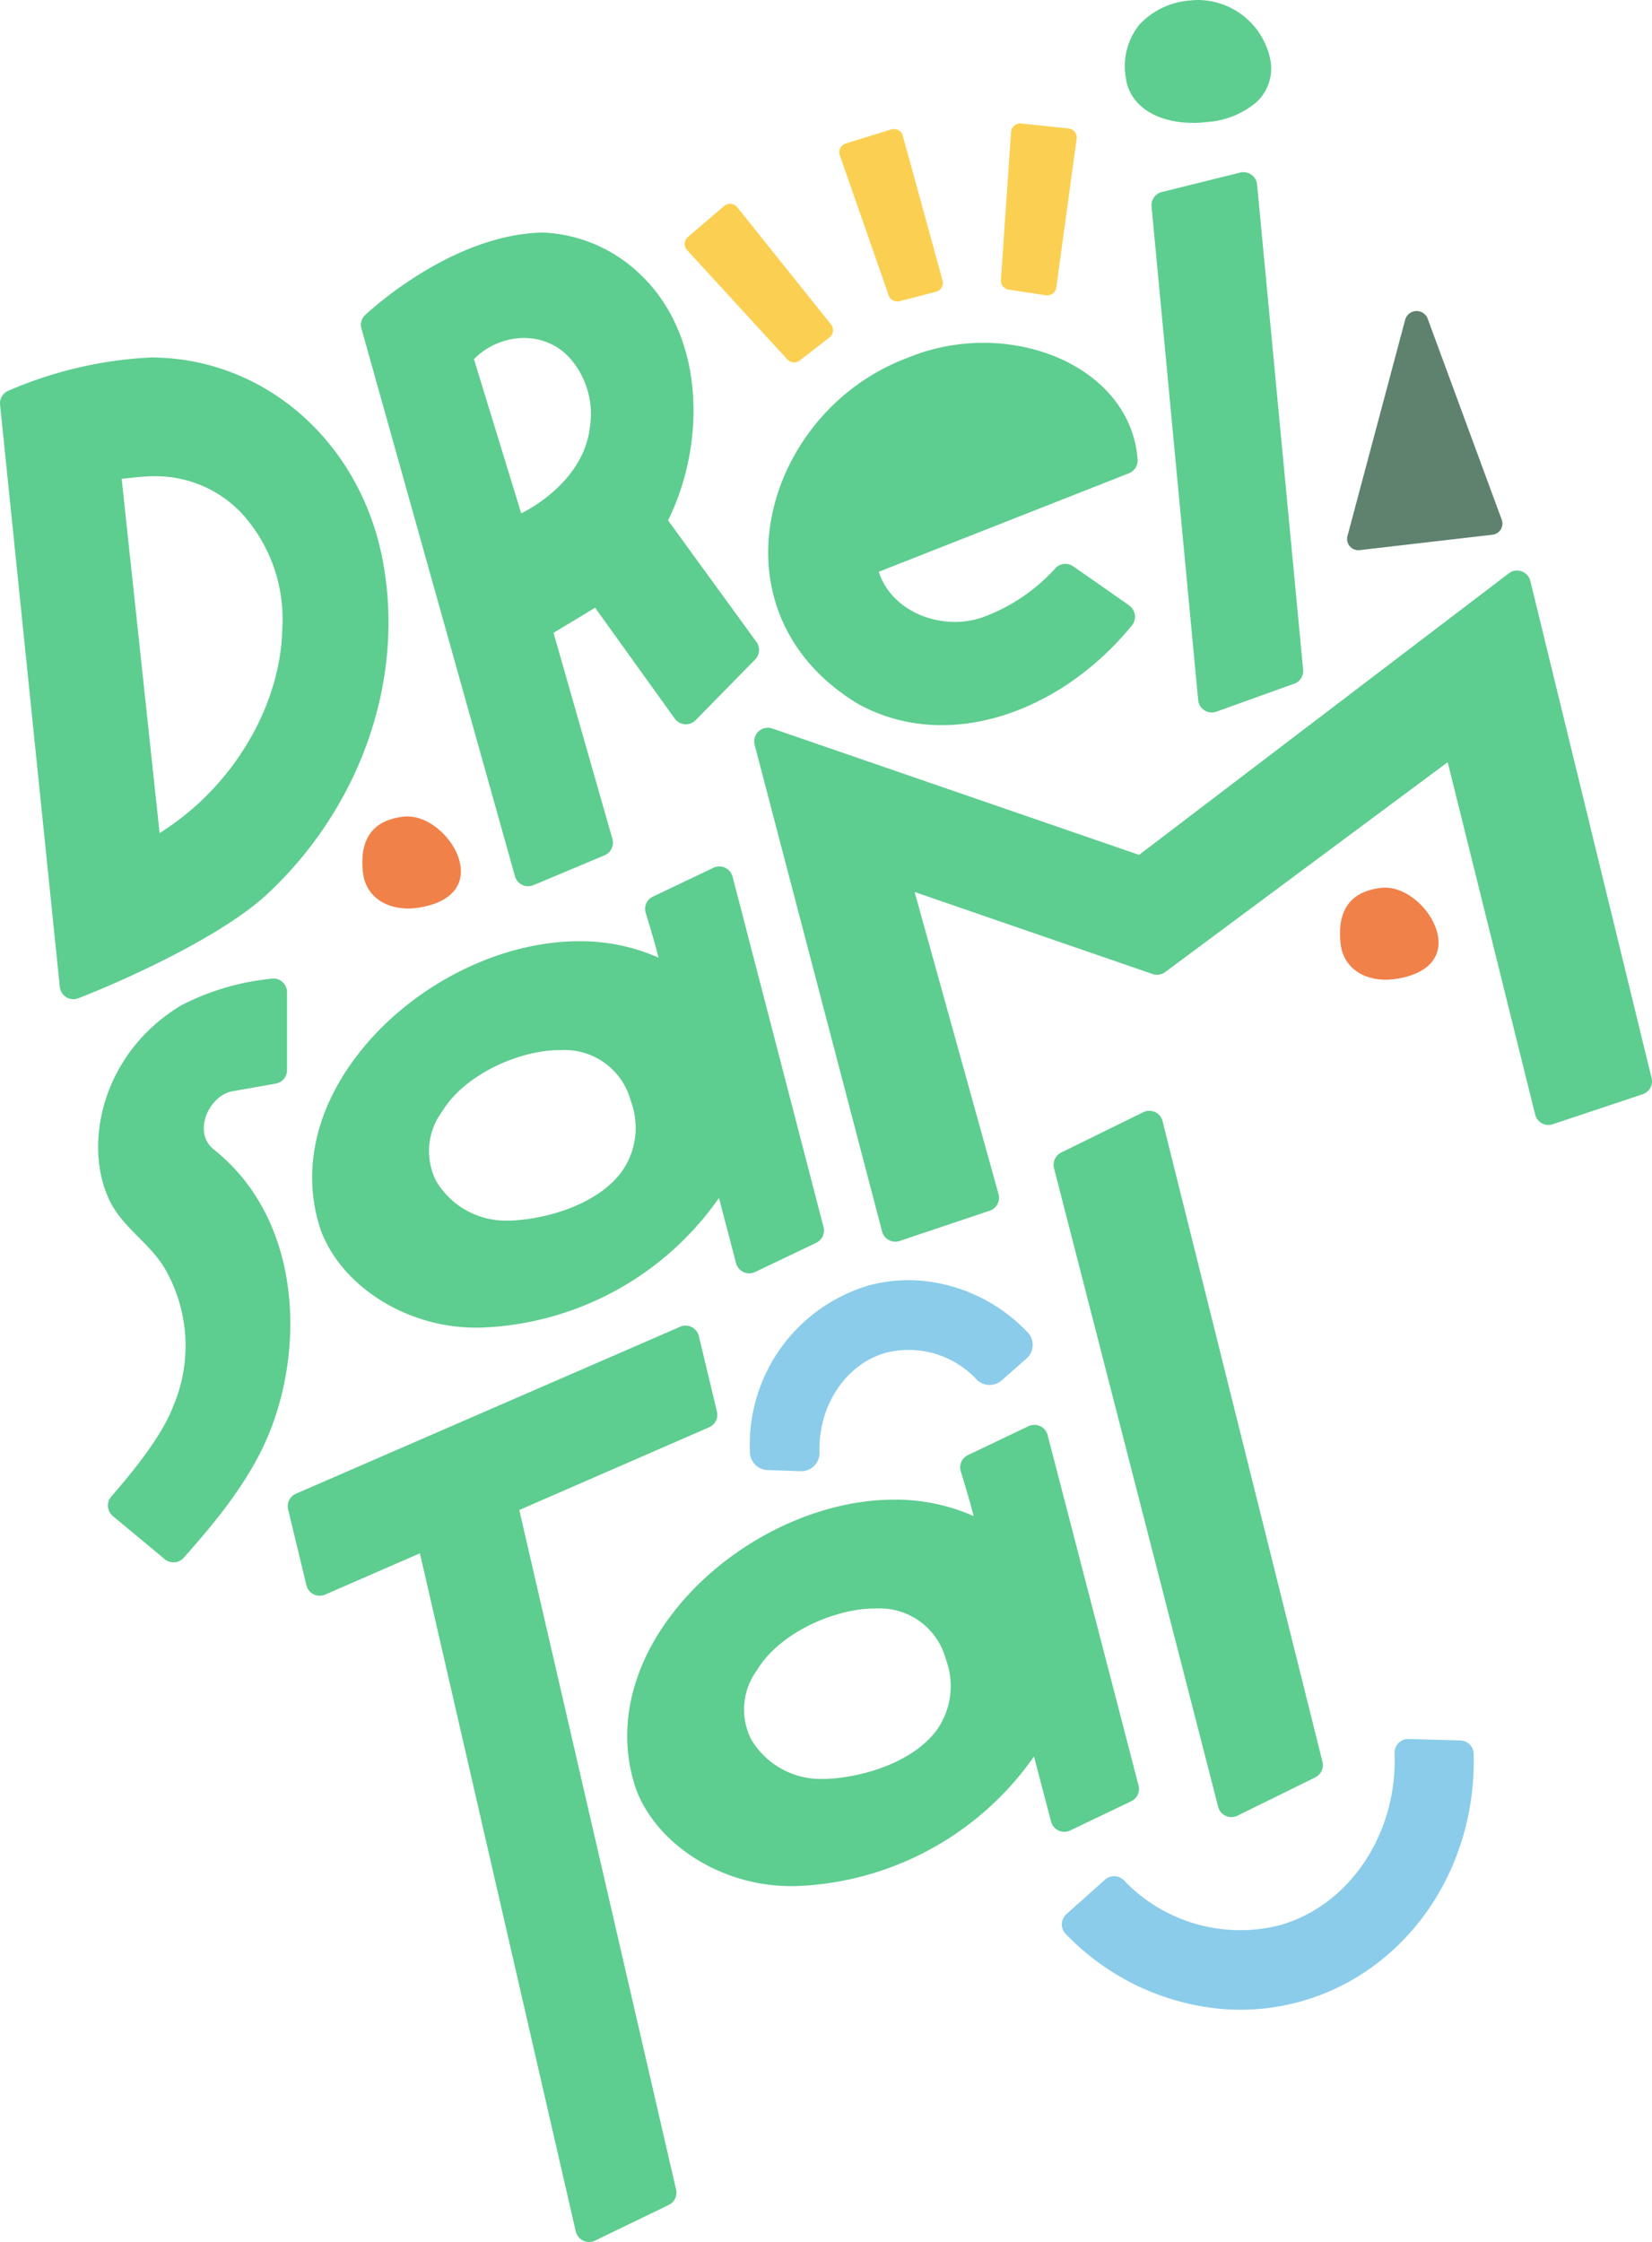 <svg xmlns="http://www.w3.org/2000/svg" xmlns:xlink="http://www.w3.org/1999/xlink" width="125.569" height="170.42" viewBox="0 0 125.569 170.42"><defs><clipPath id="a"><rect width="125.569" height="170.42" fill="none"/></clipPath></defs><g clip-path="url(#a)"><path d="M41.815,98.41c-.339-2.907,1.055-4.05,3.059-4.287s4.138,1.909,4.361,3.825-1.428,2.89-3.429,3.124-3.766-.748-3.989-2.666" transform="translate(-14.222 -32.046)" fill="#f08149"/><path d="M154.5,106.618c-.339-2.907,1.055-4.05,3.059-4.287s4.138,1.909,4.36,3.825-1.428,2.89-3.429,3.124-3.766-.749-3.988-2.666" transform="translate(-52.595 -34.841)" fill="#f08149"/><path d="M107.543,151.525a12.681,12.681,0,0,0-8.081-3.924,11.547,11.547,0,0,0-3.948.346,12.62,12.62,0,0,0-9.076,12.688,1.386,1.386,0,0,0,1.339,1.359l2.517.085h.047a1.387,1.387,0,0,0,1.386-1.432c-.117-3.581,2.046-6.775,5.116-7.589a7.058,7.058,0,0,1,6.8,2.026,1.386,1.386,0,0,0,1.927.093l1.887-1.659a1.387,1.387,0,0,0,.093-1.993" transform="translate(-29.434 -50.248)" fill="#8accea"/><path d="M90.04,32.664l-7.129-8.913a.694.694,0,0,0-.991-.095l-2.761,2.355a.694.694,0,0,0-.061,1l7.626,8.315a.692.692,0,0,0,.936.078l2.263-1.757a.693.693,0,0,0,.117-.981" transform="translate(-26.873 -7.999)" fill="#fbd052"/><path d="M120.98,14.872a.7.7,0,0,0-.473-.262l-3.609-.379a.693.693,0,0,0-.764.642l-.772,11.256a.693.693,0,0,0,.588.733l2.833.43a.693.693,0,0,0,.791-.592l1.548-11.307a.7.7,0,0,0-.142-.522" transform="translate(-39.284 -4.845)" fill="#fbd052"/><path d="M104.587,26.385,101.564,15.38a.693.693,0,0,0-.873-.479l-3.467,1.07a.695.695,0,0,0-.45.892l3.715,10.654a.693.693,0,0,0,.829.443l2.774-.719a.693.693,0,0,0,.495-.855" transform="translate(-32.941 -5.064)" fill="#fbd052"/><path d="M152.68,200.556l-3.937-.109a1,1,0,0,0-.768.309,1.043,1.043,0,0,0-.3.772c.242,6.132-3.466,11.64-8.794,13.09a12.2,12.2,0,0,1-11.766-3.421,1.041,1.041,0,0,0-1.446-.059l-2.937,2.621a1.039,1.039,0,0,0-.059,1.494,18.746,18.746,0,0,0,11.967,5.722q.661.051,1.32.051a17.057,17.057,0,0,0,4.479-.6c8.034-2.191,13.483-9.945,13.251-18.857a1.039,1.039,0,0,0-1.01-1.012" transform="translate(-41.676 -68.258)" fill="#8accea"/><path d="M161.394,36.443l5.627,15.274a.85.85,0,0,1-.5,1.091.874.874,0,0,1-.2.047l-10.1,1.173a.858.858,0,0,1-.927-1.072l4.385-16.434a.9.9,0,0,1,1.715-.079" transform="translate(-52.873 -12.21)" fill="#5f826f"/><path d="M62.122,219.64l-5.6,2.709a1.04,1.04,0,0,1-1.389-.483.994.994,0,0,1-.078-.22L43.21,170.106l-7.2,3.138a1.04,1.04,0,0,1-1.369-.537,1.064,1.064,0,0,1-.058-.173l-1.389-5.76a1.041,1.041,0,0,1,.594-1.2l29.2-12.689a1.04,1.04,0,0,1,1.426.711l1.372,5.73a1.04,1.04,0,0,1-.594,1.2l-14.428,6.289L62.683,218.47a1.04,1.04,0,0,1-.561,1.17" transform="translate(-11.293 -52.033)" fill="#5ecd90"/><path d="M122.015,131.206l6.237-3.063a1.039,1.039,0,0,1,1.468.682l12.153,48.694a1.039,1.039,0,0,1-.55,1.187l-5.91,2.91a1.04,1.04,0,0,1-1.393-.472,1.054,1.054,0,0,1-.075-.2L121.468,132.4a1.039,1.039,0,0,1,.549-1.192" transform="translate(-41.352 -43.6)" fill="#5ecd90"/><path d="M67.938,100.656l6.911,26.629a1.038,1.038,0,0,1-.558,1.2L69.654,130.7a1.041,1.041,0,0,1-1.388-.491,1.025,1.025,0,0,1-.067-.184l-1.192-4.548-.106-.4-.259.361a23.074,23.074,0,0,1-17.887,9.492c-.119,0-.235,0-.35,0-5.2,0-10.139-3.095-11.752-7.36-1.418-4.146-.582-8.7,2.356-12.806,3.938-5.508,10.877-9.206,17.266-9.206a14.649,14.649,0,0,1,5.651,1.086l.381.158-.1-.4c-.11-.448-.566-2-.872-2.991a1.037,1.037,0,0,1,.547-1.244l4.6-2.193a1.041,1.041,0,0,1,1.387.493,1.02,1.02,0,0,1,.067.185M54.754,113.836c-2.927,0-7.161,1.788-8.9,4.676a5.033,5.033,0,0,0-.445,5.279,6.152,6.152,0,0,0,5.546,3h.192c2.972-.143,6.727-1.377,8.431-3.814A5.782,5.782,0,0,0,60.2,117.7a5.2,5.2,0,0,0-5.4-3.859Z" transform="translate(-12.253 -34.012)" fill="#5ecd90"/><path d="M154.461,105.573l-6.831,2.277a1.04,1.04,0,0,1-1.316-.658c-.009-.026-.016-.051-.022-.078l-6.65-26.783L118.169,96.285a1.038,1.038,0,0,1-.959.148L99.124,90.2l6.377,22.959a1.04,1.04,0,0,1-.671,1.265l-6.845,2.3a1.04,1.04,0,0,1-1.316-.656c-.007-.023-.015-.046-.02-.069L86.964,79.017A1.04,1.04,0,0,1,88.31,77.77l27.874,9.607,28.1-21.4a1.039,1.039,0,0,1,1.64.58l9.218,37.784a1.039,1.039,0,0,1-.681,1.233" transform="translate(-29.603 -22.394)" fill="#5ecd90"/><path d="M143.558,58.73l-5.906,2.123a1.04,1.04,0,0,1-1.329-.63,1.063,1.063,0,0,1-.056-.256l-3.543-37.515a1.04,1.04,0,0,1,.785-1.1l5.952-1.479a1.041,1.041,0,0,1,1.26.76,1.076,1.076,0,0,1,.026.158l3.5,36.872a1.04,1.04,0,0,1-.685,1.071" transform="translate(-45.195 -6.756)" fill="#5ecd90"/><path d="M134.829,9.337c-2.861,0-4.869-1.367-5.116-3.482a5.027,5.027,0,0,1,1.081-4.028A5.882,5.882,0,0,1,134.626.036,5.331,5.331,0,0,1,135.25,0a5.644,5.644,0,0,1,5.485,4.7,3.5,3.5,0,0,1-1.1,3.086A6.561,6.561,0,0,1,135.9,9.276a9.191,9.191,0,0,1-1.068.066" transform="translate(-44.148)" fill="#5ecd90"/><path d="M.005,44.794a1.038,1.038,0,0,1,.648-1.068A31.007,31.007,0,0,1,11.46,41.206c8.489,0,15.71,6.188,17.556,15.049,1.879,9.137-1.473,19.018-8.749,25.785-3.489,3.2-10.647,6.444-14.31,7.872a1.036,1.036,0,0,1-1.343-.584,1.053,1.053,0,0,1-.067-.273C3.832,82.108.558,50.179.005,44.794m11.663,5.435a17.009,17.009,0,0,0-1.728.127l-.692.072,2.885,26.937.572-.384c5.191-3.487,8.627-9.43,8.751-15.147a11.945,11.945,0,0,0-3.007-8.7,8.968,8.968,0,0,0-6.7-2.9Z" transform="translate(0 -14.032)" fill="#5ecd90"/><path d="M71.661,57.918l-6.716-9.239L65,48.567C68,42.4,67.8,33.406,61.534,28.9a11.365,11.365,0,0,0-6.086-2.1c-6.28.115-12.039,4.91-13.51,6.253a1.035,1.035,0,0,0-.307,1.016L53.3,75.7a1.04,1.04,0,0,0,1.258.761,1.068,1.068,0,0,0,.155-.051l5.408-2.273a1.039,1.039,0,0,0,.6-1.223L56.24,57.228,59.4,55.32l6.053,8.427a1.041,1.041,0,0,0,1.587.121l4.525-4.612a1.04,1.04,0,0,0,.1-1.339M59.01,41.532c-.462,4.411-5.222,6.61-5.222,6.61l-.025-.066-3.572-11.65a5.376,5.376,0,0,1,3.776-1.61c.084,0,.169,0,.247.007a4.605,4.605,0,0,1,3.449,1.738,6.4,6.4,0,0,1,1.347,4.97" transform="translate(-14.166 -9.124)" fill="#5ecd90"/><path d="M16.375,156.926a1.037,1.037,0,0,0,1.442-.107c2.392-2.7,5.125-5.94,6.6-9.727,2.625-6.727,2.18-16.125-4.294-21.294-1.686-1.3-.375-4.2,1.493-4.457l2.645-.466.553-.1a1.038,1.038,0,0,0,.857-1.021v-5.926a1.04,1.04,0,0,0-1.039-1.04,1.02,1.02,0,0,0-.148.011l-.16.023a18.888,18.888,0,0,0-6.686,2c-5.94,3.556-7.49,10.406-5.517,14.713.948,2.079,2.929,3.214,4.155,5.123a11.729,11.729,0,0,1,.735,10.664c-.876,2.29-3.034,4.92-4.7,6.847a1.037,1.037,0,0,0,.1,1.463l.018.016Z" transform="translate(-3.853 -38.408)" fill="#5ecd90"/><path d="M104.248,165.023l6.911,26.629a1.042,1.042,0,0,1-.559,1.2l-4.637,2.218a1.041,1.041,0,0,1-1.388-.491,1.024,1.024,0,0,1-.067-.184l-1.192-4.546-.106-.4-.259.361A23.074,23.074,0,0,1,85.067,199.3c-.119,0-.235,0-.35,0-5.2,0-10.139-3.095-11.752-7.36-1.418-4.145-.582-8.7,2.356-12.806,3.938-5.509,10.877-9.211,17.266-9.211a14.649,14.649,0,0,1,5.651,1.086l.381.158-.1-.4c-.11-.448-.566-2-.872-2.991a1.037,1.037,0,0,1,.547-1.243l4.6-2.193a1.04,1.04,0,0,1,1.386.491,1.054,1.054,0,0,1,.068.187M91.064,178.2c-2.927,0-7.161,1.788-8.9,4.676a5.033,5.033,0,0,0-.445,5.276,6.152,6.152,0,0,0,5.547,3h.192c2.972-.143,6.727-1.378,8.431-3.814a5.782,5.782,0,0,0,.623-5.276,5.2,5.2,0,0,0-5.4-3.859Z" transform="translate(-24.617 -55.93)" fill="#5ecd90"/><path d="M115.991,59.49c-1.161-.827-3.162-2.216-4.273-2.985a1.03,1.03,0,0,0-1.355.159,13.871,13.871,0,0,1-5.633,3.759c-3.05.989-6.8-.441-7.782-3.5l19.014-7.488a1.055,1.055,0,0,0,.659-1.066c-.551-7.188-9.851-10.854-17.444-7.726-10.966,4.059-15.374,19.276-3.841,26.3,6.743,3.759,15.4.739,20.846-5.935a1.045,1.045,0,0,0-.133-1.471c-.019-.016-.04-.032-.06-.046" transform="translate(-30.152 -13.459)" fill="#5ecd90"/></g></svg>